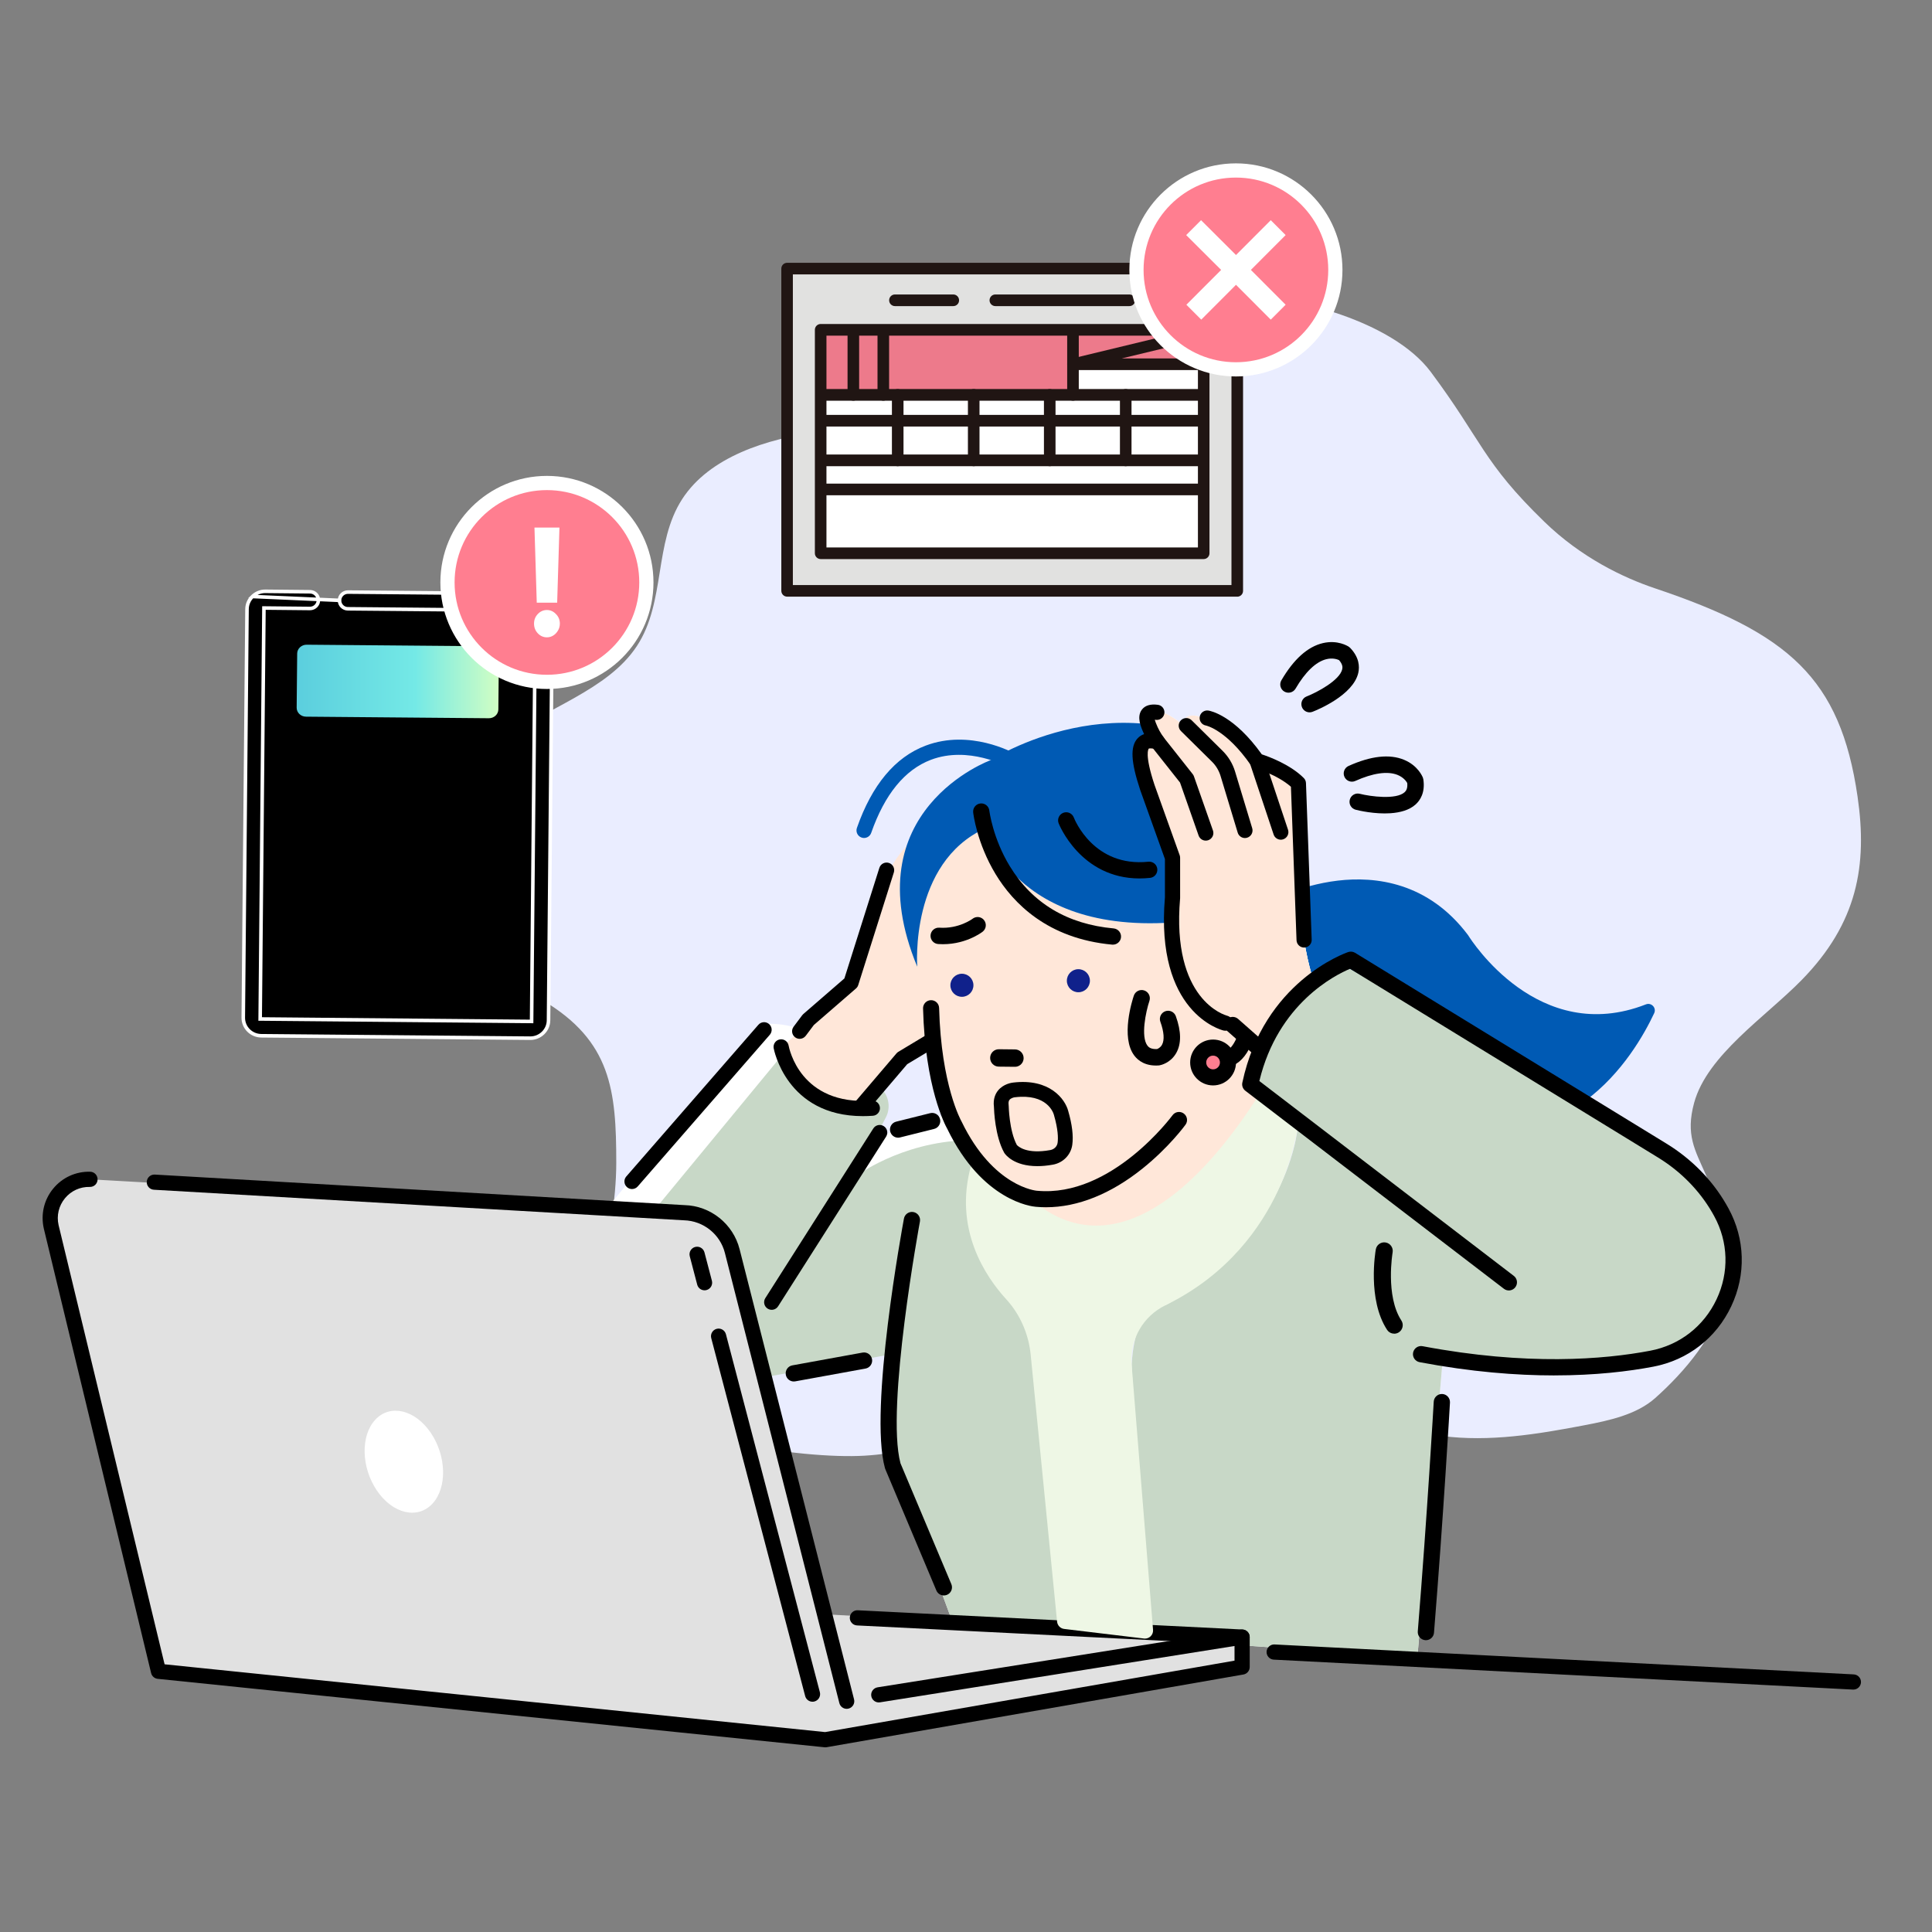 <svg width="272" height="272" viewBox="0 0 272 272" fill="none" xmlns="http://www.w3.org/2000/svg">
<rect x="0" y="0" width="272" height="272" fill="#808080" stroke="none"/>
<g clip-path="url(#clip0_6646_271587)">
<path d="M253.631 137.994C261.518 129.948 262.928 121.811 261.518 112.135C259.092 95.469 251.81 89.147 232.998 82.828C228.52 81.323 222.624 78.506 217.413 73.446C208.724 65.015 208.724 62.141 201.443 52.371C195.979 45.033 181.576 41.683 176.568 42.024C163.234 42.928 160.185 47.769 147.902 56.277C138.558 62.802 122.934 59.82 115.393 60.788C107.851 61.756 99.861 64.377 96.053 70.251C92.01 76.489 93.752 84.731 89.669 90.948C85.569 97.193 76.913 99.599 70.697 104.254C67.195 106.879 64.438 110.283 62.749 114.068C60.562 118.967 60.241 124.688 62.849 129.422C65.624 134.462 71.192 137.721 76.432 140.845C86.036 146.563 86.763 153.506 86.763 163.708C86.763 174.504 82.053 186.062 87.721 195.583C91.817 202.468 112.988 205.468 121.719 204.941C130.45 204.415 138.601 201.068 146.691 198.093C154.781 195.117 163.391 192.418 172.09 193.282C182.887 194.355 192.252 200.761 203.003 202.165C209.668 203.035 216.444 201.922 223.031 200.663C226.625 199.979 230.412 199.149 233.016 196.841C237.02 193.285 242 187.601 242.406 182.57C243.923 163.857 236.054 164.268 238.512 155.261C240.347 148.547 248.551 143.176 253.631 137.994Z" fill="#EAEDFF"/>
<g clip-path="url(#clip1_6646_271587)">
<path d="M96.331 170.736C99.539 170.815 102.301 173.019 103.091 176.131L107.467 193.471L125.543 190.2C125.543 190.2 123.285 199.27 125.948 206.239L134.059 228.253L151.428 229.2L148.313 193.497C148.012 186.303 143.218 180.607 143.218 180.607C135.727 173.112 138.523 163.437 138.523 163.437L135.128 156.925C125.841 157.225 121.947 162.022 121.947 162.022L124.112 158.354C125.19 156.528 124.963 154.215 123.556 152.631C114.36 142.28 106.749 144.29 106.749 144.29L85.453 170.121L96.328 170.733L96.331 170.736Z" fill="white"/>
<path d="M96.328 170.738C99.536 170.818 102.298 173.021 103.088 176.133L107.573 193.907L125.54 190.657C125.54 190.657 123.282 199.275 125.945 206.243L134.056 228.257L151.425 229.205L148.31 193.502C148.009 186.308 143.215 180.612 143.215 180.612C135.724 173.117 138.52 163.442 138.52 163.442L136.025 160.528C126.738 160.829 120.446 165.625 120.446 165.625L124.625 157.486C125.376 156.216 125.235 154.611 124.29 153.48C115.144 142.546 110.643 147.893 110.643 147.893L92.008 170.496L96.325 170.738H96.328Z" fill="#C8D8C7"/>
<path d="M169.734 129.35C143.219 133.396 138.723 116.609 138.723 116.609C130.498 120.352 129.253 129.864 129.117 134.056C129.298 135.206 129.575 136.385 129.958 137.593C129.958 137.593 130.511 162.929 143.94 169.482C143.94 169.482 160.067 186.827 180.966 153.555L177.361 131.152L169.731 129.348L169.734 129.35Z" fill="#FFE7D9"/>
<path d="M190.068 136.393C190.068 136.393 179.03 138.467 177.304 152.195L182.784 157.928C182.784 157.928 182.284 173.11 164.098 183.754C164.098 183.754 159.844 182.984 159.32 192.138L161.057 230.68L199.544 233.366L203.138 191.1C203.138 191.1 230.403 196.795 240.288 186.902C240.288 186.902 252.871 172.514 231.9 160.523L190.065 136.391L190.068 136.393Z" fill="white"/>
<path d="M190.068 136.393C190.068 136.393 179.03 138.467 177.304 152.195L182.784 157.928C182.784 157.928 182.284 173.11 164.098 183.754C164.098 183.754 159.844 182.984 159.32 192.138L161.057 230.68L199.544 233.366L203.138 191.1C203.138 191.1 230.403 196.795 240.288 186.902C240.288 186.902 252.871 172.514 231.9 160.523L190.065 136.391L190.068 136.393Z" fill="#C8D8C7"/>
<path d="M178.927 146.078C182.513 137.813 190.069 136.395 190.069 136.395L222.779 155.265C222.923 155.164 223.067 155.066 223.208 154.959C228.411 151.108 231.505 145.593 232.886 142.647C233.048 142.301 232.987 141.909 232.726 141.63C232.463 141.351 232.077 141.263 231.72 141.404C216.621 147.307 207.118 132.352 206.722 131.713C206.706 131.686 206.687 131.662 206.671 131.638C201.061 124.181 193.617 123.358 188.361 123.978C182.734 124.644 178.345 127.066 178.214 127.138C173.221 129.682 170.792 132.613 170.992 135.854C171.189 139.035 173.852 142.46 178.93 146.078H178.927Z" fill="#005AB4"/>
<path d="M108.26 144.161C107.807 143.781 107.134 143.839 106.754 144.292L88.161 165.646C87.781 166.098 87.839 166.772 88.292 167.152C88.491 167.32 88.736 167.402 88.978 167.402C89.284 167.402 89.585 167.272 89.797 167.022L108.39 145.668C108.77 145.215 108.712 144.542 108.26 144.161Z" fill="black"/>
<path d="M131.834 117.058C131.834 117.058 126.74 116.159 122.845 128.149L120.507 138.332L110.805 146.751C110.805 146.751 113.531 157.336 121.486 156.229L126.631 148.83L134.234 144.936L131.837 117.058H131.834Z" fill="#FFE7D9"/>
<path d="M169.733 129.353C143.218 133.398 138.723 116.612 138.723 116.612C128.028 121.474 129.135 136.097 129.135 136.097C119.997 114.065 139.473 107.019 139.473 107.019C139.473 107.019 158.135 94.914 175.961 107.453C175.961 107.453 187.086 118.014 182.529 132.376L169.733 129.353Z" fill="#005AB4"/>
<path d="M165.076 120.627L160.934 108.594L165.076 120.627Z" fill="white"/>
<path d="M165.066 120.676C165.066 120.676 165.069 120.66 165.072 120.652C165.072 120.66 165.069 120.666 165.066 120.676Z" fill="white"/>
<path d="M165.055 120.733C165.055 120.733 165.057 120.719 165.06 120.711C165.06 120.719 165.057 120.725 165.055 120.733Z" fill="white"/>
<path d="M165.039 120.815C165.039 120.815 165.042 120.799 165.045 120.793C165.045 120.801 165.042 120.81 165.039 120.815Z" fill="white"/>
<path d="M153.445 138.052C153.456 138.949 152.74 139.686 151.843 139.696C150.947 139.707 150.21 138.991 150.199 138.094C150.189 137.197 150.904 136.46 151.801 136.449C152.697 136.439 153.434 137.155 153.445 138.052Z" fill="#10218B"/>
<path d="M137.046 138.692C137.057 139.589 136.341 140.326 135.445 140.337C134.548 140.348 133.812 139.632 133.801 138.735C133.79 137.838 134.506 137.101 135.402 137.09C136.299 137.079 137.036 137.795 137.046 138.692Z" fill="#10218B"/>
<path d="M143.064 150.178C143.003 150.186 142.939 150.191 142.875 150.191L140.609 150.168C139.933 150.16 139.391 149.606 139.399 148.93C139.407 148.254 139.957 147.711 140.636 147.719L142.902 147.743C143.578 147.751 144.12 148.304 144.113 148.98C144.107 149.593 143.65 150.096 143.062 150.181L143.064 150.178Z" fill="black"/>
<path d="M137.467 129.12C137.275 129.147 137.092 129.224 136.927 129.349C136.887 129.381 134.982 130.795 132.239 130.606C131.604 130.563 131.053 131.042 131.01 131.678C130.968 132.314 131.447 132.865 132.083 132.908C135.754 133.161 138.241 131.252 138.345 131.17C138.848 130.779 138.935 130.052 138.544 129.549C138.281 129.211 137.866 129.059 137.47 129.118L137.467 129.12Z" fill="black"/>
<path d="M163.137 150C161.274 150.128 160.247 149.329 159.713 148.635C157.723 146.05 159.428 140.764 159.63 140.171C159.835 139.564 160.492 139.239 161.099 139.444C161.703 139.649 162.027 140.307 161.825 140.911C161.314 142.425 160.577 145.96 161.551 147.221C161.721 147.445 162.046 147.73 162.889 147.692C163.001 147.655 163.373 147.504 163.599 147.083C163.961 146.418 163.879 145.268 163.365 143.852C163.147 143.25 163.458 142.588 164.06 142.369C164.661 142.151 165.323 142.462 165.541 143.064C166.318 145.22 166.334 146.971 165.587 148.27C164.781 149.67 163.418 149.955 163.267 149.981C163.224 149.989 163.182 149.995 163.139 149.997L163.137 150Z" fill="black"/>
<path d="M184.452 100.286C183.959 100.321 183.481 100.033 183.294 99.549C183.063 98.953 183.358 98.282 183.954 98.05C185.444 97.47 188.626 95.77 188.969 94.213C189.027 93.946 189.041 93.528 188.519 92.935C188.29 92.829 187.625 92.578 186.715 92.81C185.255 93.177 183.763 94.609 182.398 96.949C182.076 97.502 181.366 97.686 180.815 97.364C180.264 97.042 180.078 96.331 180.4 95.78C182.14 92.802 184.108 91.04 186.253 90.54C188.314 90.061 189.732 90.947 189.887 91.048C189.958 91.096 190.022 91.149 190.083 91.21C191.376 92.557 191.422 93.859 191.233 94.713C190.528 97.899 185.38 99.98 184.797 100.206C184.686 100.249 184.571 100.276 184.457 100.284L184.452 100.286Z" fill="black"/>
<path d="M195.777 114.493C193.535 114.648 191.249 114.1 190.866 114.001C190.246 113.844 189.871 113.213 190.031 112.593C190.188 111.973 190.818 111.598 191.436 111.755C192.984 112.146 196.565 112.606 197.746 111.539C197.948 111.355 198.201 111.023 198.121 110.235C197.996 110.014 197.599 109.428 196.724 109.085C195.322 108.539 193.276 108.838 190.808 109.947C190.225 110.211 189.541 109.95 189.278 109.367C189.015 108.784 189.278 108.098 189.858 107.837C193 106.421 195.628 106.128 197.663 106.966C199.621 107.773 200.26 109.317 200.326 109.49C200.355 109.569 200.379 109.652 200.39 109.737C200.661 111.584 199.946 112.67 199.297 113.258C198.4 114.068 197.097 114.4 195.78 114.491L195.777 114.493Z" fill="black"/>
<path d="M121.21 156.887C120.966 156.887 120.718 156.802 120.516 156.631C120.067 156.248 120.013 155.572 120.396 155.125L126.214 148.301C126.289 148.213 126.379 148.138 126.478 148.077L130.489 145.668C130.995 145.365 131.652 145.527 131.955 146.036C132.259 146.541 132.094 147.199 131.588 147.502L127.725 149.82L122.022 156.512C121.812 156.759 121.511 156.887 121.208 156.887H121.21Z" fill="black"/>
<path d="M112.585 146.254C112.362 146.254 112.136 146.184 111.944 146.041C111.47 145.687 111.375 145.016 111.731 144.545L112.934 142.94C112.979 142.879 113.032 142.823 113.088 142.772L118.879 137.752L123.803 122.185C123.982 121.623 124.58 121.309 125.144 121.487C125.706 121.666 126.019 122.267 125.841 122.829L120.827 138.684C120.768 138.873 120.656 139.041 120.507 139.168L114.575 144.311L113.439 145.825C113.229 146.105 112.907 146.254 112.582 146.254H112.585Z" fill="black"/>
<path d="M121.483 157.136C110.68 157.136 108.94 147.666 108.921 147.567C108.823 146.984 109.214 146.433 109.797 146.335C110.379 146.239 110.927 146.625 111.028 147.205C111.09 147.551 112.651 155.672 122.739 154.953C123.335 154.908 123.84 155.355 123.88 155.943C123.923 156.531 123.478 157.045 122.89 157.085C122.406 157.12 121.935 157.136 121.483 157.136Z" fill="black"/>
<path d="M124.407 158.536C123.905 158.228 123.245 158.387 122.939 158.89L107.735 182.778C107.427 183.281 107.586 183.941 108.089 184.247C108.313 184.383 108.565 184.428 108.805 184.394C109.106 184.348 109.387 184.175 109.558 183.893L124.761 160.006C125.07 159.502 124.91 158.842 124.407 158.536Z" fill="black"/>
<path d="M196.035 187.603C195.78 187.541 195.546 187.387 195.391 187.148C192.625 182.921 193.777 176.206 193.827 175.921C193.931 175.338 194.484 174.952 195.067 175.056C195.641 175.16 196.035 175.713 195.931 176.294C195.921 176.355 194.881 182.463 197.179 185.976C197.504 186.471 197.365 187.134 196.87 187.456C196.615 187.624 196.312 187.669 196.035 187.6V187.603Z" fill="black"/>
<path d="M196.283 187.763C196.19 187.763 196.095 187.752 196.004 187.731C195.706 187.659 195.448 187.478 195.281 187.22C192.485 182.946 193.644 176.185 193.695 175.898C193.751 175.581 193.926 175.307 194.19 175.123C194.453 174.939 194.772 174.868 195.089 174.926C195.741 175.043 196.177 175.669 196.063 176.318C196.052 176.379 195.028 182.443 197.292 185.905C197.467 186.174 197.528 186.496 197.462 186.81C197.395 187.124 197.212 187.396 196.943 187.571C196.746 187.699 196.518 187.768 196.283 187.768V187.763ZM194.876 175.171C194.687 175.171 194.501 175.23 194.341 175.339C194.137 175.482 194.001 175.695 193.956 175.943C193.905 176.225 192.761 182.887 195.501 187.074C195.632 187.273 195.834 187.414 196.065 187.47C196.318 187.531 196.579 187.486 196.797 187.343C197.007 187.207 197.151 186.996 197.201 186.752C197.252 186.507 197.204 186.257 197.068 186.049C194.748 182.501 195.789 176.334 195.799 176.27C195.89 175.765 195.549 175.278 195.041 175.184C194.985 175.174 194.932 175.171 194.876 175.171Z" fill="black"/>
<path d="M174.875 230.478L115.998 227.266L103.093 176.128C102.303 173.017 99.539 170.813 96.333 170.733L12.673 166.033C9.116 165.945 6.424 169.227 7.206 172.698L22.317 235.296L116.2 244.931L174.878 234.694V230.478H174.875Z" fill="#E1E1E1"/>
<path d="M119.205 240.581C118.729 240.581 118.293 240.259 118.17 239.774L102.055 176.394C101.384 173.759 99.019 171.872 96.303 171.802L21.683 167.501C21.092 167.475 20.637 166.977 20.661 166.386C20.688 165.795 21.183 165.343 21.776 165.364L96.375 169.665C100.025 169.756 103.22 172.305 104.124 175.867L120.24 239.247C120.386 239.819 120.041 240.402 119.469 240.546C119.381 240.567 119.29 240.581 119.205 240.581Z" fill="black"/>
<path d="M116.196 245.998C116.159 245.998 116.124 245.998 116.087 245.993L22.203 236.358C21.754 236.312 21.381 235.988 21.275 235.548L6.165 172.953C5.715 170.954 6.197 168.918 7.481 167.35C8.766 165.783 10.661 164.912 12.696 164.963C13.286 164.976 13.752 165.469 13.738 166.06C13.723 166.65 13.244 167.119 12.642 167.103C11.283 167.066 10.001 167.654 9.136 168.711C8.272 169.765 7.947 171.135 8.245 172.466L23.172 234.311L116.159 243.853L173.804 233.797V231.734L123.887 239.666C123.304 239.759 122.756 239.36 122.663 238.777C122.57 238.194 122.969 237.646 123.552 237.553L174.706 229.424C175.017 229.376 175.331 229.464 175.568 229.666C175.804 229.869 175.943 230.167 175.943 230.478V234.694C175.943 235.213 175.57 235.658 175.057 235.748L116.379 245.985C116.318 245.995 116.257 246 116.196 246V245.998Z" fill="black"/>
<path d="M174.872 231.549C174.853 231.549 174.834 231.549 174.819 231.549L120.656 228.84C120.065 228.81 119.613 228.307 119.642 227.719C119.671 227.128 120.177 226.67 120.762 226.705L174.925 229.414C175.516 229.444 175.968 229.947 175.938 230.535C175.909 231.107 175.438 231.552 174.872 231.552V231.549Z" fill="black"/>
<path d="M260.932 237.871C260.914 237.871 260.895 237.871 260.876 237.871L179.331 233.655C178.741 233.623 178.288 233.122 178.318 232.532C178.35 231.941 178.866 231.483 179.44 231.517L260.985 235.733C261.576 235.765 262.028 236.266 261.999 236.857C261.97 237.429 261.496 237.871 260.932 237.871Z" fill="black"/>
<path d="M182.265 156.867L178.445 154.395C177.916 154.051 177.208 154.203 176.865 154.733C169.565 165.973 162.031 172.126 155.072 172.528C148.591 172.903 144.593 168.166 144.553 168.118C144.497 168.051 144.436 167.99 144.367 167.937L138.525 163.441C138.224 163.21 137.828 163.143 137.466 163.263C137.104 163.383 136.828 163.673 136.727 164.04C134.207 173.021 138.743 179.728 141.672 182.927C143.598 185.03 144.817 187.795 145.104 190.707L148.823 228.31C148.876 228.845 149.291 229.271 149.826 229.334L161.06 230.684C161.105 230.689 161.151 230.692 161.196 230.692C161.491 230.692 161.776 230.577 161.989 230.373C162.236 230.136 162.364 229.798 162.334 229.454L159.32 192.139C159.036 188.599 160.909 185.309 164.098 183.755C172.965 179.43 177.572 172.653 179.876 167.729C182.372 162.393 182.768 158.108 182.784 157.929C182.821 157.506 182.622 157.099 182.265 156.87V156.867Z" fill="#EEF7E5"/>
<path d="M114.389 239.58C113.915 239.58 113.482 239.263 113.357 238.782L100.133 188.39C99.984 187.817 100.324 187.234 100.896 187.083C101.468 186.931 102.051 187.274 102.202 187.847L115.426 238.239C115.575 238.811 115.235 239.394 114.663 239.545C114.573 239.569 114.479 239.58 114.392 239.58H114.389Z" fill="black"/>
<path d="M99.189 181.658C98.716 181.658 98.282 181.341 98.157 180.859L97.109 176.861C96.96 176.289 97.301 175.706 97.873 175.555C98.442 175.405 99.027 175.746 99.179 176.318L100.227 180.316C100.376 180.888 100.035 181.471 99.463 181.623C99.373 181.647 99.28 181.658 99.192 181.658H99.189Z" fill="black"/>
<path d="M184.895 137.825C184.905 137.803 184.916 137.779 184.926 137.75C184.916 137.774 184.905 137.798 184.895 137.825Z" fill="white"/>
<path d="M184.887 137.85C184.887 137.85 184.892 137.836 184.895 137.828C184.892 137.836 184.889 137.842 184.887 137.85Z" fill="white"/>
<path d="M184.863 137.893C184.863 137.893 184.871 137.874 184.885 137.848C184.877 137.864 184.871 137.877 184.863 137.893Z" fill="white"/>
<path d="M183.396 129.189L182.995 111.928C182.995 111.928 184.064 109.118 177.913 107.915L175.104 104.971C175.104 104.971 167.326 97.947 166.466 101.993C166.466 101.993 161.864 98.147 161.595 101.357C161.595 101.357 161.845 101.7 162.274 103.582C162.274 103.582 159.454 103.765 160.925 108.583L165.07 120.624C165.07 120.624 160.523 141.632 175.235 144.975C175.235 144.975 176.743 146.753 177.145 148.624L184.859 137.887C184.859 137.887 183.258 132.798 183.394 129.186L183.396 129.189Z" fill="white"/>
<path d="M183.396 129.189L182.995 111.928C182.995 111.928 184.064 109.118 177.913 107.915L175.104 104.971C175.104 104.971 167.326 97.947 166.466 101.993C166.466 101.993 161.864 98.147 161.595 101.357C161.595 101.357 161.845 101.7 162.274 103.582C162.274 103.582 159.454 103.765 160.925 108.583L165.07 120.624C165.07 120.624 160.523 141.632 175.235 144.975C175.235 144.975 176.743 146.753 177.145 148.624L184.859 137.887C184.859 137.887 183.258 132.798 183.394 129.186L183.396 129.189Z" fill="white"/>
<path d="M183.396 129.189L182.995 111.928C182.995 111.928 184.064 109.118 177.913 107.915L175.104 104.971C175.104 104.971 167.326 97.947 166.466 101.993C166.466 101.993 161.864 98.147 161.595 101.357C161.595 101.357 161.845 101.7 162.274 103.582C162.274 103.582 159.454 103.765 160.925 108.583L165.07 120.624C165.07 120.624 160.523 141.632 175.235 144.975C175.235 144.975 176.743 146.753 177.145 148.624L184.859 137.887C184.859 137.887 183.258 132.798 183.394 129.186L183.396 129.189Z" fill="#FFE7D9"/>
<path d="M185.098 137.371C185.103 137.355 185.106 137.355 185.098 137.371V137.371Z" fill="white"/>
<path d="M185.066 137.435C185.082 137.403 185.09 137.382 185.096 137.371C185.09 137.384 185.08 137.406 185.066 137.435Z" fill="white"/>
<path d="M184.945 137.713C184.988 137.617 185.036 137.508 185.07 137.434C185.046 137.489 185.006 137.58 184.945 137.713Z" fill="white"/>
<path d="M184.926 137.752C184.926 137.752 184.936 137.725 184.942 137.715C184.936 137.728 184.931 137.739 184.926 137.752Z" fill="white"/>
<path d="M183.601 133.401C183.029 133.401 182.556 132.948 182.534 132.371L181.747 110.767C179.815 109.055 176.719 108.148 176.684 108.14C176.448 108.071 176.243 107.924 176.102 107.722C172.643 102.745 169.81 102.149 169.784 102.146C169.201 102.05 168.807 101.499 168.906 100.916C169.001 100.333 169.555 99.942 170.135 100.038C170.502 100.099 173.782 100.786 177.645 106.202C178.685 106.545 181.662 107.642 183.553 109.534C183.745 109.726 183.856 109.982 183.864 110.25L184.668 132.294C184.689 132.885 184.229 133.38 183.638 133.401C183.625 133.401 183.612 133.401 183.598 133.401H183.601Z" fill="black"/>
<path d="M172.514 145.116C172.432 145.116 172.347 145.105 172.261 145.084C171.868 144.988 162.629 142.539 164.007 126.333V120.943L160.54 111.26C160.532 111.244 160.527 111.226 160.522 111.21C160.514 111.188 160.508 111.17 160.503 111.149C159.213 107.26 159.106 105.112 160.141 103.968C160.421 103.659 160.742 103.467 161.075 103.355C161.059 103.321 161.043 103.286 161.027 103.252C160.639 102.389 159.99 100.947 160.75 99.925C161.2 99.32 161.961 99.086 163.012 99.227C163.597 99.305 164.007 99.842 163.929 100.428C163.852 101.013 163.31 101.423 162.73 101.346C162.671 101.338 162.621 101.333 162.578 101.33C162.631 101.532 162.746 101.854 162.98 102.373C163.302 103.089 163.804 103.781 163.81 103.789C164.073 104.149 164.084 104.633 163.839 105.006C163.594 105.378 163.145 105.559 162.711 105.463C161.857 105.272 161.729 105.4 161.727 105.402C161.7 105.431 161.096 106.166 162.543 110.51L166.082 120.398C166.124 120.512 166.145 120.634 166.145 120.757V126.376C166.145 126.407 166.145 126.437 166.143 126.469C164.908 140.788 172.458 142.923 172.78 143.005C173.349 143.154 173.695 143.732 173.552 144.301C173.429 144.786 172.998 145.11 172.519 145.11L172.514 145.116Z" fill="black"/>
<path d="M180.323 118.22C179.876 118.22 179.458 117.935 179.309 117.488L175.965 107.454C175.779 106.895 176.082 106.288 176.641 106.102C177.199 105.915 177.806 106.219 177.992 106.778L181.336 116.812C181.522 117.371 181.219 117.978 180.66 118.164C180.549 118.201 180.434 118.22 180.323 118.22Z" fill="black"/>
<path d="M175.273 117.985C174.816 117.985 174.39 117.687 174.252 117.224L171.836 109.237C171.607 108.483 171.192 107.791 170.631 107.238L166.263 102.923C165.843 102.508 165.84 101.832 166.252 101.411C166.667 100.991 167.343 100.988 167.763 101.401L172.131 105.715C172.943 106.519 173.549 107.523 173.879 108.616L176.295 116.604C176.465 117.168 176.146 117.767 175.582 117.937C175.478 117.969 175.374 117.983 175.273 117.983V117.985Z" fill="black"/>
<path d="M169.757 118.349C169.315 118.349 168.903 118.075 168.748 117.633L166.133 110.175L162.106 105.084C161.739 104.62 161.818 103.947 162.281 103.582C162.744 103.215 163.417 103.295 163.782 103.758L167.921 108.991C167.996 109.084 168.051 109.188 168.091 109.3L170.768 116.925C170.962 117.481 170.669 118.093 170.113 118.288C169.996 118.328 169.876 118.349 169.759 118.349H169.757Z" fill="black"/>
<path d="M60.644 201.713C62.865 204.976 62.972 209.445 60.881 211.697C58.79 213.949 55.294 213.126 53.07 209.863C50.849 206.6 50.742 202.131 52.833 199.879C54.924 197.628 58.42 198.45 60.644 201.713Z" fill="white"/>
<path d="M156.684 132.996C156.649 132.996 156.615 132.996 156.578 132.991C147.469 132.155 142.627 127.135 140.169 123.071C137.525 118.701 137.03 114.559 137.011 114.384C136.94 113.756 137.392 113.189 138.02 113.117C138.65 113.045 139.214 113.497 139.286 114.123C139.291 114.176 139.767 118.017 142.172 121.959C145.354 127.17 150.27 130.114 156.788 130.71C157.416 130.769 157.881 131.325 157.823 131.953C157.769 132.546 157.269 132.994 156.684 132.994V132.996Z" fill="black"/>
<path d="M160.434 123.674C152.103 123.674 149.072 115.99 149.041 115.908C148.814 115.317 149.112 114.657 149.7 114.43C150.291 114.207 150.951 114.5 151.177 115.091C151.291 115.389 153.997 122.117 161.677 121.319C162.307 121.252 162.869 121.71 162.932 122.338C162.996 122.966 162.541 123.53 161.914 123.594C161.405 123.648 160.911 123.672 160.437 123.672L160.434 123.674Z" fill="black"/>
<path d="M177.151 148.63C176.882 148.63 176.613 148.536 176.395 148.345L172.793 145.167C172.32 144.749 172.274 144.025 172.692 143.551C173.11 143.077 173.833 143.032 174.307 143.45L177.909 146.628C178.382 147.046 178.428 147.77 178.01 148.244C177.784 148.499 177.467 148.632 177.151 148.632V148.63Z" fill="black"/>
<path d="M218.847 193.641C213.46 193.641 207.11 193.148 199.858 191.775C199.238 191.658 198.828 191.059 198.945 190.439C199.062 189.819 199.658 189.409 200.281 189.526C214.96 192.302 225.817 191.402 232.337 190.162C236.468 189.374 239.868 186.737 241.669 182.925C243.454 179.14 243.335 174.871 241.337 171.217C241.241 171.041 241.142 170.866 241.044 170.695C239.248 167.592 236.62 164.92 233.438 162.969L190.065 136.393C187.98 137.263 179.924 141.279 177.301 152.195L213.122 179.625C213.625 180.008 213.72 180.727 213.335 181.23C212.952 181.733 212.233 181.829 211.731 181.443L175.328 153.565C174.976 153.296 174.811 152.849 174.905 152.418C177.927 138.232 189.329 134.202 189.813 134.037C190.135 133.928 190.488 133.968 190.778 134.144L234.633 161.015C238.136 163.163 241.039 166.112 243.023 169.548C243.13 169.734 243.236 169.923 243.343 170.115C245.697 174.421 245.841 179.447 243.739 183.899C241.624 188.382 237.623 191.482 232.765 192.409C229.288 193.071 224.622 193.638 218.844 193.638L218.847 193.641Z" fill="black"/>
<path d="M200.747 230.915C200.715 230.915 200.685 230.915 200.653 230.913C200.023 230.862 199.555 230.308 199.605 229.68C200.938 213.248 201.843 197.491 201.851 197.334C201.888 196.703 202.433 196.219 203.058 196.256C203.689 196.293 204.17 196.833 204.136 197.464C204.128 197.621 203.221 213.405 201.888 229.866C201.84 230.465 201.34 230.918 200.749 230.918L200.747 230.915Z" fill="black"/>
<path d="M121.645 117.976C121.528 117.976 121.411 117.957 121.294 117.915C120.738 117.721 120.448 117.114 120.642 116.557C122.763 110.494 126.021 106.595 130.326 104.972C136.553 102.619 142.587 105.948 142.84 106.089C143.353 106.377 143.534 107.026 143.247 107.54C142.959 108.051 142.31 108.235 141.799 107.947C141.746 107.918 136.349 104.964 131.06 106.97C127.381 108.368 124.55 111.83 122.651 117.263C122.497 117.702 122.087 117.976 121.645 117.976Z" fill="#005AB4"/>
<path d="M132.882 224.62C132.435 224.62 132.012 224.356 131.829 223.92L124.638 206.833C124.62 206.787 124.604 206.742 124.59 206.694C122.3 198.441 127.062 172.65 127.264 171.556C127.381 170.936 127.977 170.526 128.599 170.64C129.219 170.757 129.629 171.354 129.514 171.976C129.467 172.237 124.673 198.182 126.777 206.015L133.939 223.031C134.183 223.614 133.909 224.285 133.329 224.529C133.186 224.591 133.034 224.62 132.885 224.62H132.882Z" fill="black"/>
<path d="M111.757 194.495C111.214 194.495 110.733 194.106 110.632 193.555C110.52 192.933 110.93 192.336 111.552 192.225L121.44 190.425C122.06 190.311 122.656 190.723 122.77 191.346C122.882 191.969 122.472 192.565 121.85 192.677L111.962 194.476C111.893 194.49 111.823 194.495 111.757 194.495Z" fill="black"/>
<path d="M126.441 160.17C125.928 160.17 125.462 159.824 125.332 159.303C125.177 158.691 125.55 158.068 126.164 157.916L130.958 156.718C131.573 156.564 132.193 156.939 132.344 157.551C132.498 158.164 132.126 158.786 131.512 158.938L126.718 160.136C126.625 160.16 126.532 160.17 126.438 160.17H126.441Z" fill="black"/>
<path d="M146.04 164.177C142.739 164.177 141.55 162.554 141.406 162.333C141.39 162.309 141.374 162.285 141.361 162.258C140.087 159.937 139.946 156.352 139.932 155.809C139.794 154.705 140.159 153.97 140.494 153.55C141.249 152.597 142.43 152.432 142.646 152.41C147.794 151.798 149.956 154.745 150.39 156.408C150.941 158.311 151.135 159.911 150.965 161.162C150.773 162.58 149.677 163.709 148.238 163.967C147.418 164.116 146.69 164.177 146.043 164.177H146.04ZM143.149 161.186C143.335 161.396 144.508 162.522 147.865 161.915C148.413 161.817 148.828 161.401 148.898 160.882C148.988 160.22 148.969 159.003 148.381 156.972C148.379 156.962 148.376 156.951 148.373 156.941C148.291 156.642 147.4 153.941 142.883 154.481C142.875 154.481 142.869 154.481 142.861 154.481C142.728 154.497 142.313 154.598 142.119 154.849C142.074 154.91 141.933 155.091 142.002 155.58C142.007 155.623 142.013 155.668 142.013 155.711C142.013 155.745 142.082 159.166 143.149 161.183V161.186Z" fill="black"/>
<path d="M172.316 150.264C171.369 150.264 170.699 149.838 170.605 149.776L171.858 147.895L171.837 147.881C171.853 147.889 172.191 148.086 172.598 147.956C173.117 147.788 173.649 147.141 174.093 146.133C174.346 145.56 175.011 145.302 175.583 145.552C176.155 145.805 176.413 146.471 176.163 147.043C175.418 148.738 174.423 149.779 173.207 150.136C172.891 150.229 172.593 150.264 172.316 150.264Z" fill="black"/>
<path d="M172.88 149.582C172.88 150.74 171.941 151.679 170.784 151.679C169.627 151.679 168.688 150.74 168.688 149.582C168.688 148.424 169.627 147.484 170.784 147.484C171.941 147.484 172.88 148.424 172.88 149.582Z" fill="#FF7E90"/>
<path d="M170.785 152.812C169.006 152.812 167.559 151.365 167.559 149.584C167.559 147.803 169.006 146.355 170.785 146.355C172.565 146.355 174.012 147.803 174.012 149.584C174.012 151.365 172.565 152.812 170.785 152.812ZM170.785 148.618C170.253 148.618 169.82 149.052 169.82 149.584C169.82 150.116 170.253 150.55 170.785 150.55C171.318 150.55 171.751 150.116 171.751 149.584C171.751 149.052 171.318 148.618 170.785 148.618Z" fill="black"/>
<path d="M147.267 169.965C146.782 169.965 146.298 169.944 145.819 169.899C145.311 169.859 138.32 169.124 133.38 158.96C133.058 158.39 130.246 153.099 129.954 141.973C129.938 141.348 130.43 140.829 131.055 140.813C131.688 140.797 132.199 141.289 132.215 141.915C132.502 152.806 135.327 157.812 135.357 157.86C135.37 157.884 135.386 157.911 135.396 157.938C139.852 167.131 145.928 167.639 145.99 167.644C146 167.644 146.008 167.644 146.019 167.644C156.49 168.616 164.989 157.128 165.074 157.014C165.441 156.508 166.149 156.396 166.655 156.766C167.16 157.134 167.272 157.842 166.902 158.347C166.809 158.475 164.561 161.539 160.871 164.501C156.399 168.094 151.725 169.965 147.267 169.965Z" fill="black"/>
<path d="M36.664 144.774L74.785 145.116C75.544 145.123 76.169 144.514 76.175 143.766L76.705 86.011C76.711 85.263 76.099 84.642 75.334 84.635L37.212 84.293C36.453 84.287 35.829 84.895 35.822 85.644L35.293 143.398C35.287 144.146 35.899 144.768 36.664 144.774Z" fill="white"/>
<path d="M47.798 84.523C47.793 85.173 48.314 85.705 48.975 85.71L48.975 85.71L75.122 85.944L75.372 85.946L75.369 86.196L74.844 143.555L74.842 143.805L74.592 143.802L36.878 143.461L36.628 143.459L36.631 143.209L37.156 85.851L37.158 85.601L37.409 85.603L43.629 85.666H43.631H43.642C44.292 85.666 44.824 85.143 44.829 84.5C44.834 83.856 44.312 83.318 43.653 83.313L43.652 83.313L37.362 83.25H37.362H37.362H37.362H37.362H37.362H37.362H37.361H37.361H37.361H37.361H37.361H37.361H37.361H37.361H37.361H37.361H37.361H37.361H37.361H37.361H37.361H37.361H37.361H37.361H37.361H37.361H37.361H37.361H37.361H37.361H37.361H37.361H37.361H37.361H37.36H37.36H37.36H37.36H37.36H37.36H37.36H37.36H37.36H37.36H37.36H37.36H37.36H37.36H37.36H37.36H37.36H37.36H37.36H37.36H37.36H37.359H37.359H37.359H37.359H37.359H37.359H37.359H37.359H37.359H37.359H37.359H37.359H37.359H37.359H37.359H37.359H37.359H37.359H37.359H37.359H37.359H37.359H37.358H37.358H37.358H37.358H37.358H37.358H37.358H37.358H37.358H37.358H37.358H37.358H37.358H37.358H37.358H37.358H37.358H37.358H37.358H37.358H37.358H37.358H37.358H37.357H37.357H37.357H37.357H37.357H37.357H37.357H37.357H37.357H37.357H37.357H37.357H37.357H37.357H37.357H37.357H37.357H37.357H37.356H37.356H37.356H37.356H37.356H37.356H37.356H37.356H37.356H37.356H37.356H37.356H37.356H37.356H37.356H37.356H37.356H37.356H37.356H37.356H37.355H37.355H37.355H37.355H37.355H37.355H37.355H37.355H37.355H37.355H37.355H37.355H37.355H37.355H37.355H37.355H37.355H37.355H37.355H37.355H37.355H37.354H37.354H37.354H37.354H37.354H37.354H37.354H37.354H37.354H37.354H37.354H37.354H37.354H37.354H37.354H37.354H37.354H37.353H37.353H37.353H37.353H37.353H37.353H37.353H37.353H37.353H37.353H37.353H37.353H37.353H37.353H37.353H37.353H37.353H37.353H37.352H37.352H37.352H37.352H37.352H37.352H37.352H37.352H37.352H37.352H37.352H37.352H37.352H37.352H37.352H37.352H37.352H37.352H37.352H37.352H37.351H37.351H37.351H37.351H37.351H37.351H37.351H37.351H37.351H37.351H37.351H37.351H37.351H37.351H37.351H37.351H37.35H37.35H37.35H37.35H37.35H37.35H37.35H37.35H37.35H37.35H37.35H37.35H37.35H37.35H37.35H37.35H37.35H37.35H37.349H37.349H37.349H37.349H37.349H37.349H37.349H37.349H37.349H37.349H37.349H37.349H37.349H37.349H37.349H37.349H37.349H37.349H37.349H37.349H37.348H37.348H37.348H37.348H37.348H37.348H37.348H37.348H37.348H37.348H37.348H37.348H37.348H37.348H37.348H37.348H37.347H37.347H37.347H37.347H37.347H37.347H37.347H37.347H37.347H37.347H37.347H37.347H37.347H37.347H37.347H37.347H37.347H37.347H37.347H37.346H37.346H37.346H37.346H37.346H37.346H37.346H37.346H37.346H37.346H37.346H37.346H37.346H37.346H37.346H37.346H37.346H37.346H37.346H37.346H37.345H37.345H37.345H37.345H37.345H37.345H37.345H37.345H37.345H37.345H37.345H37.345H37.345H37.345H37.345H37.345H37.344H37.344H37.344H37.344H37.344H37.344H37.344H37.344H37.344H37.344H37.344H37.344H37.344H37.344H37.344H37.344H37.344H37.344H37.344H37.343H37.343H37.343H37.343H37.343H37.343H37.343H37.343H37.343H37.343H37.343H37.343H37.343H37.343H37.343H37.343H37.343H37.343H37.343H37.343H37.343H37.342H37.342H37.342H37.342H37.342H37.342H37.342H37.342H37.342H37.342H37.342H37.342H37.342H37.342H37.342H37.342H37.342H37.342H37.342H37.342H37.341H37.341H37.341H37.341H37.341H37.341H37.341H37.341H37.341H37.341H37.341H37.341H37.341H37.341H37.341H37.341H37.341H37.341H37.341H37.34H37.34H37.34H37.34H37.34H37.34H37.34H37.34H37.34H37.34H37.34H37.34H37.34H37.34H37.34H37.34H37.34H37.34H37.34H37.34H37.34H37.34H37.34H37.339H37.339H37.339H37.339H37.339H37.339H37.339H37.339H37.339H37.339H37.339H37.339H37.339H37.339H37.339H37.339H37.339H37.339H37.339H37.339H37.339H37.339H37.338H37.338H37.338H37.338H37.338H37.338H37.338H37.338H37.338H37.338H37.338H37.338H37.338H37.338H37.338H37.338H37.338H37.338H37.338H37.338H37.338H37.338H37.337H37.337H37.337H37.337H37.337H37.337H37.337H37.337H37.337H37.337H37.337H37.337H37.337H37.337H37.337H37.337H37.337H37.337H37.337H37.337H37.337H37.337H37.337H37.337H37.337H37.337H37.337C36.661 83.25 36.027 83.508 35.542 83.981L47.798 84.523ZM47.798 84.523C47.803 83.88 48.335 83.357 48.985 83.357H48.997H48.998L75.212 83.591L75.212 83.591C75.893 83.597 76.533 83.866 77.019 84.351C77.497 84.833 77.756 85.47 77.75 86.148L77.224 143.645L77.224 143.645C77.219 144.322 76.949 144.953 76.458 145.431C75.973 145.903 75.339 146.162 74.663 146.162H74.657H74.633H74.632L36.782 145.821L36.782 145.821C36.1 145.815 35.461 145.545 34.982 145.062C34.503 144.579 34.244 143.942 34.25 143.264L34.776 85.767L34.776 85.767C34.781 85.089 35.051 84.459 35.542 83.981L47.798 84.523Z" fill="black" stroke="white" stroke-width="0.5"/>
<path d="M46.92 131.196H46.901L41.257 131.145C40.765 131.145 40.361 130.735 40.367 130.248C40.367 129.755 40.771 129.363 41.263 129.363H41.269L46.914 129.413C47.002 129.413 47.065 129.369 47.103 129.337C47.141 129.299 47.185 129.243 47.185 129.148L47.204 126.733C47.204 126.24 47.608 125.848 48.099 125.848H48.106C48.598 125.848 49.001 126.259 48.995 126.745L48.976 129.16C48.976 129.71 48.749 130.222 48.358 130.608C47.967 130.987 47.456 131.196 46.914 131.196H46.92Z" fill="black"/>
<path d="M58.158 131.298H58.139L52.495 131.247C52.003 131.247 51.599 130.836 51.605 130.349C51.605 129.856 52.009 129.464 52.501 129.464H52.507L58.152 129.515C58.228 129.515 58.303 129.477 58.341 129.439C58.379 129.401 58.423 129.344 58.423 129.249L58.442 126.834C58.442 126.341 58.846 125.949 59.338 125.949H59.344C59.836 125.949 60.24 126.36 60.233 126.847L60.214 129.262C60.214 129.812 59.987 130.324 59.596 130.71C59.205 131.089 58.694 131.298 58.152 131.298H58.158Z" fill="black"/>
<path d="M69.385 131.399H69.366L63.721 131.349C63.229 131.349 62.826 130.938 62.832 130.451C62.832 129.958 63.236 129.566 63.728 129.566H63.734L69.379 129.616C69.467 129.629 69.53 129.578 69.568 129.54C69.606 129.503 69.65 129.446 69.65 129.351L69.675 126.936C69.675 126.443 70.079 126.051 70.571 126.051H70.577C71.069 126.051 71.472 126.462 71.466 126.955L71.441 129.37C71.441 129.92 71.214 130.432 70.823 130.818C70.432 131.197 69.921 131.405 69.379 131.405L69.385 131.399Z" fill="black"/>
<path d="M46.846 139.878H46.827L41.182 139.828C40.69 139.828 40.287 139.417 40.293 138.923C40.293 138.43 40.697 138.038 41.189 138.038H41.195L46.84 138.089C46.947 138.076 46.991 138.051 47.029 138.013C47.067 137.975 47.111 137.918 47.111 137.823L47.13 135.409C47.13 134.915 47.533 134.523 48.025 134.523H48.032C48.523 134.523 48.927 134.928 48.921 135.427L48.902 137.842C48.902 138.392 48.675 138.905 48.284 139.29C47.893 139.669 47.382 139.878 46.84 139.878H46.846Z" fill="black"/>
<path d="M58.072 139.98H58.053L52.409 139.929C51.917 139.929 51.513 139.524 51.52 139.025C51.52 138.532 51.923 138.14 52.415 138.14H52.422L58.066 138.191C58.18 138.191 58.218 138.153 58.255 138.115C58.293 138.077 58.337 138.02 58.337 137.925L58.363 135.51C58.363 135.017 58.766 134.625 59.258 134.625H59.264C59.756 134.625 60.16 135.036 60.154 135.529L60.129 137.944C60.129 138.494 59.901 139.006 59.51 139.392C59.119 139.771 58.608 139.98 58.066 139.98H58.072Z" fill="black"/>
<path d="M69.311 140.081H69.292L63.647 140.031C63.155 140.031 62.752 139.62 62.758 139.127C62.758 138.634 63.161 138.242 63.654 138.242H63.66L69.304 138.292C69.38 138.279 69.456 138.254 69.494 138.216C69.531 138.178 69.576 138.121 69.576 138.027L69.601 135.612C69.601 135.119 70.004 134.727 70.496 134.727H70.503C70.995 134.727 71.398 135.137 71.392 135.631L71.367 138.046C71.367 138.596 71.14 139.108 70.749 139.493C70.358 139.873 69.847 140.081 69.304 140.081H69.311Z" fill="black"/>
<path d="M43.081 100.898L68.823 101.119C69.554 101.124 70.156 100.568 70.162 99.878L70.236 92.25C70.242 91.56 69.652 90.992 68.921 90.986L43.179 90.766C42.448 90.76 41.846 91.316 41.839 92.006L41.766 99.635C41.76 100.324 42.35 100.892 43.081 100.898Z" fill="url(#paint0_linear_6646_271587)"/>
<path d="M47.006 122.523H46.987L41.343 122.472C40.85 122.472 40.447 122.061 40.453 121.568C40.453 121.075 40.857 120.683 41.349 120.683H41.355L47 120.734C47.082 120.74 47.151 120.696 47.189 120.658C47.227 120.62 47.271 120.563 47.271 120.468L47.29 118.053C47.29 117.56 47.694 117.168 48.185 117.168H48.192C48.684 117.168 49.087 117.579 49.081 118.066L49.062 120.481C49.062 121.031 48.835 121.543 48.444 121.928C48.053 122.308 47.542 122.516 47 122.516L47.006 122.523Z" fill="black"/>
<path d="M58.233 122.624H58.214L52.569 122.574C52.077 122.574 51.673 122.163 51.68 121.67C51.68 121.177 52.083 120.785 52.575 120.785H52.582L58.226 120.835C58.315 120.835 58.378 120.791 58.416 120.759C58.453 120.721 58.498 120.664 58.498 120.57L58.516 118.155C58.516 117.662 58.92 117.27 59.412 117.27H59.418C59.91 117.27 60.314 117.68 60.308 118.167L60.289 120.582C60.289 121.132 60.062 121.644 59.671 122.03C59.28 122.409 58.769 122.618 58.226 122.618L58.233 122.624Z" fill="black"/>
<path d="M69.471 122.722H69.452L63.807 122.671C63.315 122.671 62.912 122.26 62.918 121.767C62.918 121.274 63.322 120.882 63.814 120.882H63.82L69.465 120.933C69.566 120.939 69.616 120.895 69.654 120.857C69.692 120.819 69.736 120.762 69.736 120.667L69.761 118.252C69.761 117.759 70.165 117.367 70.657 117.367H70.663C71.155 117.367 71.558 117.778 71.552 118.271L71.527 120.686C71.527 121.236 71.3 121.748 70.909 122.134C70.518 122.513 70.007 122.722 69.465 122.722H69.471Z" fill="black"/>
<path d="M47.076 113.843H47.057L41.413 113.792C40.921 113.792 40.517 113.381 40.523 112.888C40.523 112.395 40.927 112.003 41.419 112.003H41.425L47.07 112.054C47.165 112.06 47.221 112.016 47.259 111.978C47.297 111.94 47.341 111.883 47.341 111.788L47.36 109.373C47.36 108.88 47.764 108.488 48.256 108.488H48.262C48.754 108.488 49.158 108.899 49.151 109.386L49.132 111.801C49.132 112.351 48.905 112.863 48.514 113.249C48.123 113.628 47.612 113.837 47.07 113.837L47.076 113.843Z" fill="black"/>
<path d="M58.315 113.945H58.296L52.651 113.894C52.159 113.894 51.755 113.483 51.762 112.99C51.762 112.497 52.165 112.105 52.657 112.105H52.664L58.308 112.155C58.409 112.155 58.46 112.111 58.498 112.08C58.535 112.042 58.58 111.985 58.58 111.89L58.599 109.475C58.599 108.982 59.002 108.59 59.494 108.59H59.5C59.992 108.59 60.396 109.001 60.39 109.488L60.371 111.903C60.371 112.453 60.144 112.965 59.753 113.35C59.362 113.73 58.851 113.938 58.308 113.938L58.315 113.945Z" fill="black"/>
<path d="M69.541 114.05H69.522L63.878 113.999C63.386 113.999 62.982 113.589 62.988 113.095C62.988 112.602 63.392 112.21 63.884 112.21H63.89L69.535 112.261C69.642 112.267 69.686 112.223 69.724 112.185C69.762 112.147 69.806 112.09 69.806 111.995L69.831 109.58C69.831 109.087 70.235 108.695 70.727 108.695H70.733C71.225 108.695 71.629 109.106 71.623 109.599L71.597 112.014C71.597 112.564 71.37 113.076 70.979 113.462C70.588 113.841 70.077 114.05 69.535 114.05H69.541Z" fill="black"/>
<g clip-path="url(#clip2_6646_271587)">
<path d="M110.816 37.82V83.187H174.191V37.82H110.816ZM169.462 77.891H115.539V46.434H169.462V77.891Z" fill="#E1E1E0"/>
<path d="M169.462 68.906V77.891H115.539V68.906H115.686H169.195H169.462Z" fill="white"/>
<path d="M169.462 64.812V68.905H169.195H115.686H115.539V64.812H115.686H126.386H137.087H147.787H158.488H169.195H169.462Z" fill="white"/>
<path d="M158.487 59.229V55.591H151.062V51.281H169.194H169.462V64.813H169.194H158.487V59.229Z" fill="white"/>
<path d="M124.36 55.592H120.14H115.686H115.539V46.434H169.462V51.282H169.195H151.063V55.592H147.787H137.087H126.386H124.36Z" fill="#ED7A8B"/>
<path d="M158.49 59.227H147.789V64.811H158.49V59.227Z" fill="white"/>
<path d="M158.49 55.594V59.231H147.789V55.594H151.065H158.49Z" fill="white"/>
<path d="M147.786 59.227H137.086V64.811H147.786V59.227Z" fill="white"/>
<path d="M147.786 55.594H137.086V59.231H147.786V55.594Z" fill="white"/>
<path d="M137.087 59.227H126.387V64.811H137.087V59.227Z" fill="white"/>
<path d="M137.087 55.59H126.387V59.227H137.087V55.59Z" fill="white"/>
<path d="M126.386 59.227V64.811H115.686H115.539V59.227H115.686H126.386Z" fill="white"/>
<path d="M126.386 55.594V59.231H115.686H115.539V55.594H115.686H120.14H124.36H126.386Z" fill="white"/>
<path d="M174.191 84H110.816C110.37 84 110 83.635 110 83.18V37.82C110 37.365 110.363 37 110.816 37H174.191C174.637 37 175.006 37.365 175.006 37.82V83.187C175.006 83.635 174.643 84.006 174.191 84.006V84ZM111.625 82.367H173.375V38.633H111.625V82.367Z" fill="#201513"/>
<path d="M169.462 78.71H115.538C115.092 78.71 114.723 78.345 114.723 77.89V46.433C114.723 45.985 115.086 45.613 115.538 45.613H169.462C169.908 45.613 170.278 45.978 170.278 46.433V77.89C170.278 78.338 169.914 78.71 169.462 78.71ZM116.354 77.077H168.652V47.253H116.354V77.077Z" fill="#201513"/>
<path d="M159.003 43.096H140.132C139.686 43.096 139.316 42.731 139.316 42.277C139.316 41.822 139.68 41.457 140.132 41.457H159.003C159.449 41.457 159.819 41.822 159.819 42.277C159.819 42.731 159.456 43.096 159.003 43.096Z" fill="#201513"/>
<path d="M134.21 43.096H125.995C125.549 43.096 125.18 42.731 125.18 42.277C125.18 41.822 125.543 41.457 125.995 41.457H134.21C134.657 41.457 135.026 41.822 135.026 42.277C135.026 42.731 134.663 43.096 134.21 43.096Z" fill="#201513"/>
<path d="M169.192 69.725H115.683C115.237 69.725 114.867 69.36 114.867 68.906C114.867 68.451 115.23 68.086 115.683 68.086H169.192C169.638 68.086 170.008 68.451 170.008 68.906C170.008 69.36 169.645 69.725 169.192 69.725Z" fill="#201513"/>
<path d="M169.192 65.632H115.683C115.237 65.632 114.867 65.267 114.867 64.812C114.867 64.357 115.23 63.992 115.683 63.992H169.192C169.638 63.992 170.008 64.357 170.008 64.812C170.008 65.267 169.645 65.632 169.192 65.632Z" fill="#201513"/>
<path d="M169.192 60.05H115.683C115.237 60.05 114.867 59.685 114.867 59.23C114.867 58.775 115.23 58.41 115.683 58.41H169.192C169.638 58.41 170.008 58.775 170.008 59.23C170.008 59.685 169.645 60.05 169.192 60.05Z" fill="#201513"/>
<path d="M169.192 56.413H115.683C115.237 56.413 114.867 56.048 114.867 55.593C114.867 55.139 115.23 54.773 115.683 54.773H169.192C169.638 54.773 170.008 55.139 170.008 55.593C170.008 56.048 169.645 56.413 169.192 56.413Z" fill="#201513"/>
<path d="M120.14 56.41C119.694 56.41 119.324 56.045 119.324 55.591V46.964C119.324 46.516 119.687 46.145 120.14 46.145C120.592 46.145 120.956 46.51 120.956 46.964V55.591C120.956 56.039 120.592 56.41 120.14 56.41Z" fill="#201513"/>
<path d="M124.359 56.41C123.913 56.41 123.543 56.045 123.543 55.591V46.964C123.543 46.516 123.906 46.145 124.359 46.145C124.811 46.145 125.175 46.51 125.175 46.964V55.591C125.175 56.039 124.811 56.41 124.359 56.41Z" fill="#201513"/>
<path d="M151.062 56.41C150.616 56.41 150.246 56.045 150.246 55.591V46.964C150.246 46.516 150.609 46.145 151.062 46.145C151.514 46.145 151.878 46.51 151.878 46.964V55.591C151.878 56.039 151.514 56.41 151.062 56.41Z" fill="#201513"/>
<path d="M126.386 65.635C125.94 65.635 125.57 65.27 125.57 64.815V55.593C125.57 55.145 125.934 54.773 126.386 54.773C126.839 54.773 127.202 55.139 127.202 55.593V64.815C127.202 65.263 126.839 65.635 126.386 65.635Z" fill="#201513"/>
<path d="M137.085 65.635C136.639 65.635 136.27 65.27 136.27 64.815V55.593C136.27 55.145 136.633 54.773 137.085 54.773C137.538 54.773 137.901 55.139 137.901 55.593V64.815C137.901 65.263 137.538 65.635 137.085 65.635Z" fill="#201513"/>
<path d="M147.788 65.635C147.342 65.635 146.973 65.27 146.973 64.815V55.593C146.973 55.145 147.336 54.773 147.788 54.773C148.241 54.773 148.604 55.139 148.604 55.593V64.815C148.604 65.263 148.241 65.635 147.788 65.635Z" fill="#201513"/>
<path d="M158.488 65.635C158.042 65.635 157.672 65.27 157.672 64.815V55.593C157.672 55.145 158.035 54.773 158.488 54.773C158.94 54.773 159.303 55.139 159.303 55.593V64.815C159.303 65.263 158.94 65.635 158.488 65.635Z" fill="#201513"/>
<path d="M169.193 52.102H151.062C150.647 52.102 150.303 51.795 150.252 51.379C150.201 50.969 150.469 50.585 150.871 50.489L168.741 46.172C169.181 46.063 169.614 46.339 169.722 46.774C169.824 47.21 169.557 47.652 169.123 47.761L157.919 50.463H169.187C169.633 50.463 170.003 50.828 170.003 51.283C170.003 51.737 169.64 52.102 169.187 52.102H169.193Z" fill="#201513"/>
</g>
<circle cx="174" cy="38" r="14" fill="#FF7E90" stroke="white" stroke-width="2"/>
<path d="M174.013 40.097L169.12 45L167.026 42.903L171.92 38L167 33.097L169.093 31L174.013 35.903L178.907 31L181 33.097L176.107 38L181 42.903L178.907 45L174.013 40.097Z" fill="white"/>
<circle cx="77" cy="82" r="14" fill="#FF7E90" stroke="white" stroke-width="2"/>
<path d="M78.764 74.273L78.442 84.847H75.568L75.246 74.273H78.764ZM77.002 89.728C76.503 89.728 76.074 89.54 75.715 89.162C75.361 88.785 75.184 88.329 75.184 87.793C75.184 87.268 75.361 86.819 75.715 86.447C76.074 86.07 76.503 85.881 77.002 85.881C77.482 85.881 77.904 86.07 78.267 86.447C78.636 86.819 78.82 87.268 78.82 87.793C78.82 88.15 78.734 88.475 78.561 88.768C78.393 89.061 78.172 89.294 77.897 89.468C77.626 89.641 77.328 89.728 77.002 89.728Z" fill="white"/>
</g>
</g>
<defs>
<linearGradient id="paint0_linear_6646_271587" x1="41.102" y1="95.936" x2="70.998" y2="95.936" gradientUnits="userSpaceOnUse">
<stop stop-color="#5ACDDD"/>
<stop offset="0.58" stop-color="#74E9E6"/>
<stop offset="1" stop-color="#D7FFC1"/>
</linearGradient>
<clipPath id="clip0_6646_271587">
<rect width="260" height="223" fill="white" transform="translate(6 23)"/>
</clipPath>
<clipPath id="clip1_6646_271587">
<rect width="280" height="251" fill="white" transform="translate(-5 -5)"/>
</clipPath>
<clipPath id="clip2_6646_271587">
<rect width="65" height="47" fill="white" transform="translate(110 37)"/>
</clipPath>
</defs>
</svg>
